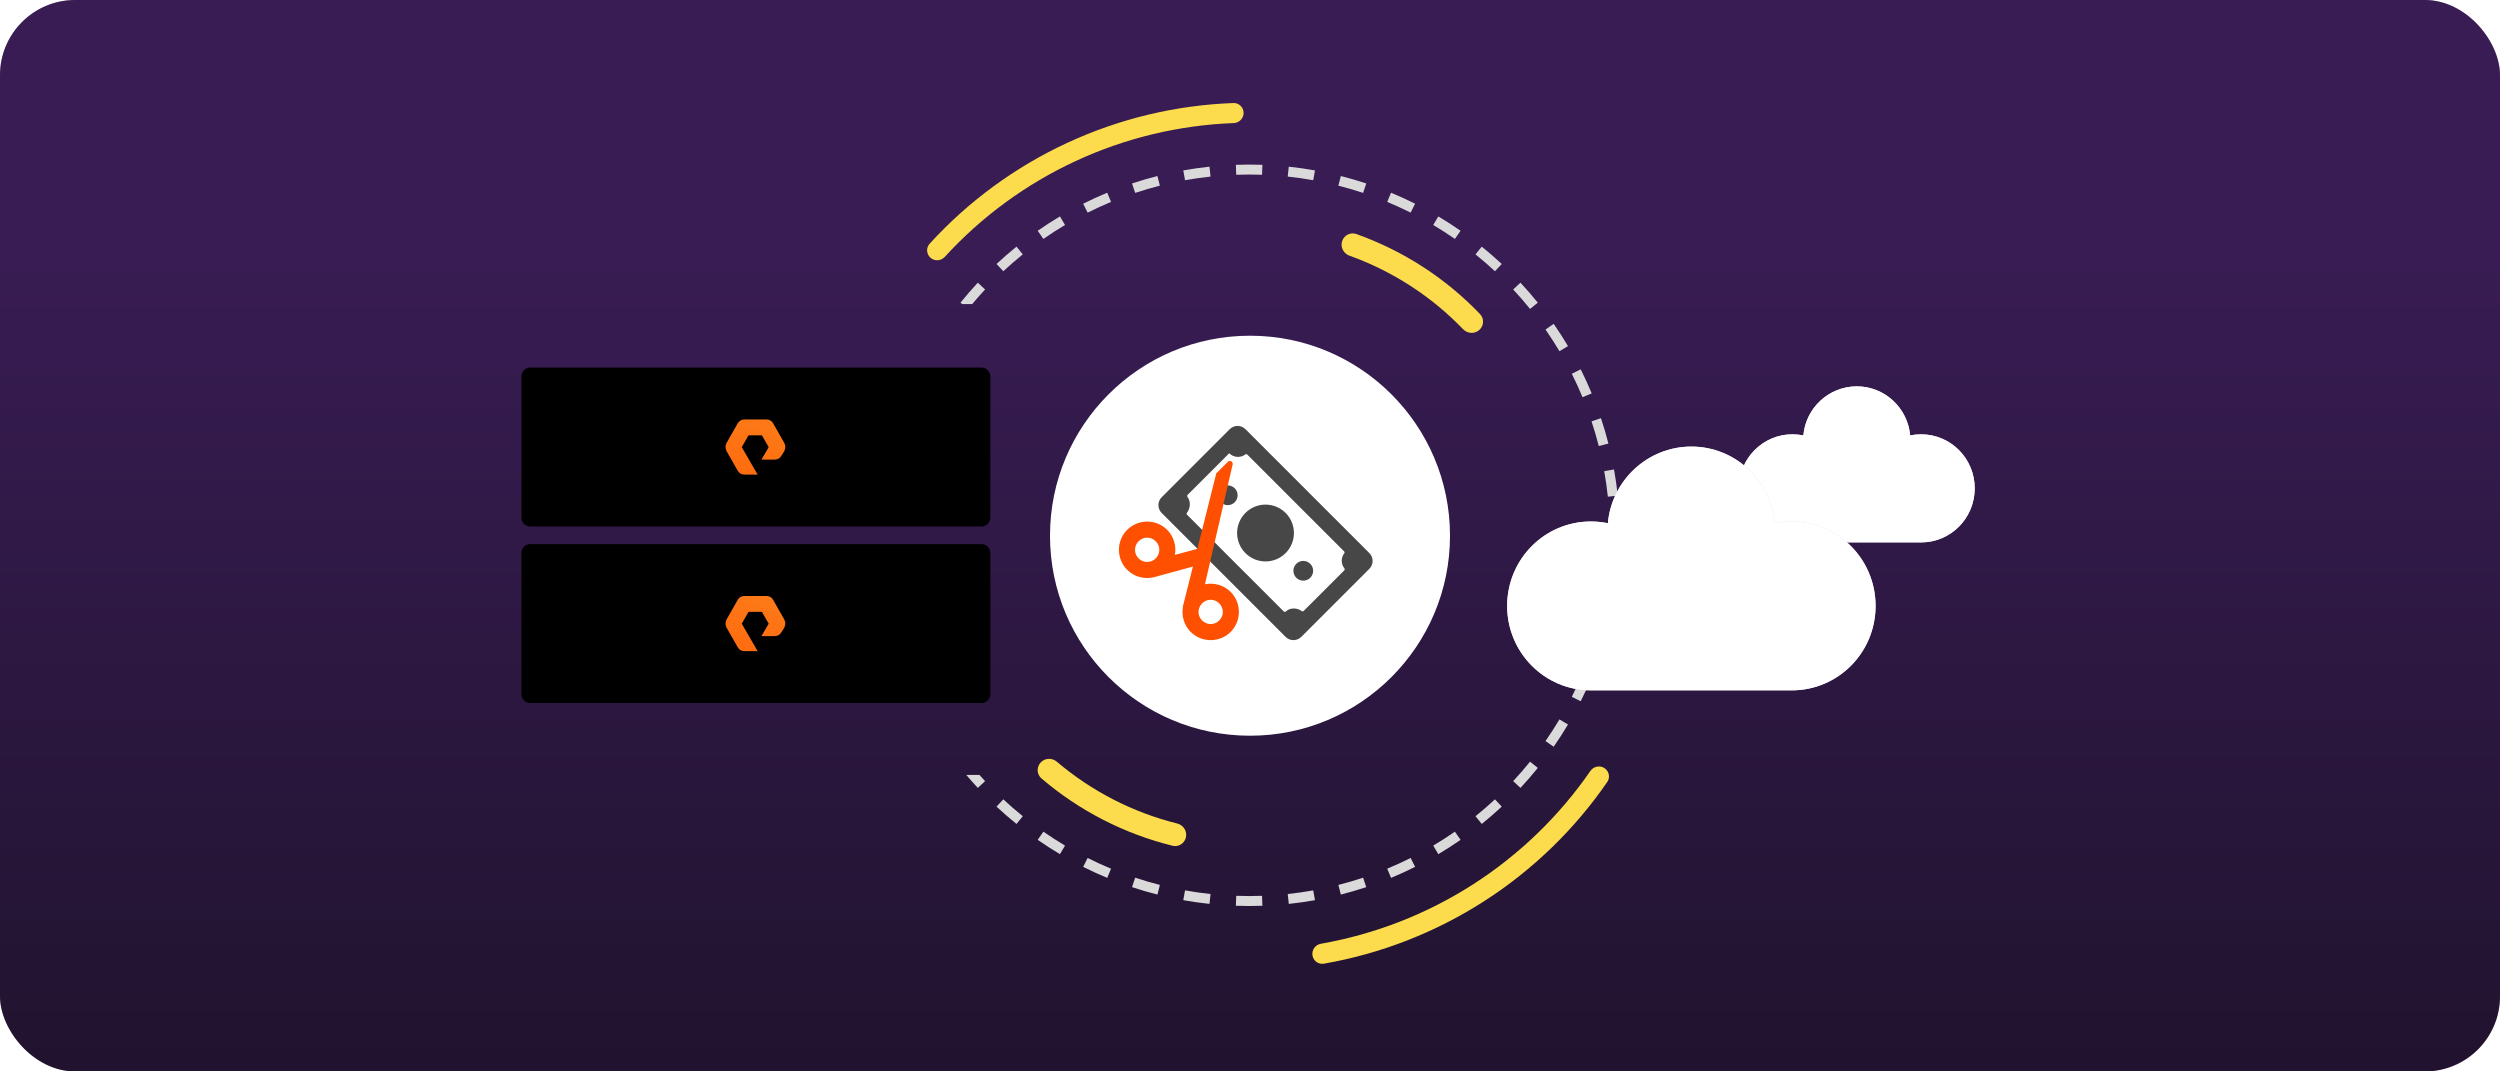 <svg width="350" height="150" viewBox="0 0 350 150" fill="none" xmlns="http://www.w3.org/2000/svg">
<g clip-path="url(#clip0_8702_19312)">
<rect width="350" height="150" rx="10.526" fill="#241434"/>
<rect width="350" height="150" rx="10.526" fill="url(#paint0_linear_8702_19312)" fill-opacity="0.3"/>
<circle cx="175" cy="75" r="28" fill="white"/>
<path fill-rule="evenodd" clip-rule="evenodd" d="M226.049 76.772L226.746 76.797C226.767 76.181 226.778 75.562 226.778 74.941C226.778 74.32 226.767 73.701 226.746 73.085L226.049 73.11L225.353 73.134C225.374 73.734 225.385 74.336 225.385 74.941C225.385 75.546 225.374 76.148 225.353 76.748L226.049 76.772ZM225.792 69.465L226.485 69.391C226.354 68.154 226.179 66.931 225.962 65.721L225.276 65.844L224.59 65.967C224.801 67.144 224.971 68.335 225.099 69.538L225.792 69.465ZM224.503 62.274L225.178 62.102C224.872 60.899 224.524 59.713 224.135 58.545L223.474 58.765L222.813 58.985C223.191 60.121 223.53 61.275 223.828 62.446L224.503 62.274ZM222.197 55.341L222.84 55.075C222.366 53.93 221.851 52.806 221.299 51.705L220.676 52.017L220.053 52.33C220.591 53.401 221.091 54.495 221.553 55.608L222.197 55.341ZM218.921 48.811L219.52 48.455C218.888 47.391 218.219 46.352 217.514 45.339L216.942 45.737L216.37 46.135C217.056 47.121 217.707 48.132 218.323 49.167L218.921 48.811ZM214.749 42.812L215.292 42.375C214.515 41.413 213.706 40.479 212.864 39.576L212.354 40.051L211.844 40.526C212.664 41.405 213.452 42.314 214.207 43.25L214.749 42.812ZM209.769 37.466L210.244 36.956C209.34 36.114 208.407 35.304 207.445 34.528L207.007 35.071L206.57 35.613C207.506 36.368 208.415 37.156 209.294 37.975L209.769 37.466ZM204.083 32.877L204.48 32.306C203.468 31.601 202.429 30.932 201.365 30.299L201.009 30.898L200.653 31.497C201.688 32.113 202.699 32.764 203.685 33.45L204.083 32.877ZM197.803 29.144L198.115 28.521C197.014 27.969 195.89 27.454 194.745 26.98L194.478 27.623L194.211 28.267C195.325 28.729 196.419 29.229 197.49 29.767L197.803 29.144ZM191.055 26.346L191.275 25.684C190.107 25.296 188.921 24.948 187.718 24.642L187.546 25.317L187.374 25.992C188.545 26.29 189.699 26.629 190.835 27.007L191.055 26.346ZM183.976 24.544L184.098 23.858C182.889 23.641 181.665 23.466 180.429 23.335L180.355 24.028L180.281 24.72C181.485 24.848 182.676 25.019 183.853 25.23L183.976 24.544ZM176.71 23.77L176.735 23.074C176.119 23.052 175.5 23.041 174.879 23.041C174.257 23.041 173.639 23.052 173.023 23.074L173.047 23.77L173.072 24.467C173.671 24.446 174.274 24.435 174.879 24.435C175.484 24.435 176.086 24.446 176.686 24.467L176.71 23.77ZM169.402 24.028L169.329 23.335C168.092 23.466 166.868 23.641 165.659 23.858L165.782 24.544L165.905 25.23C167.082 25.019 168.272 24.848 169.476 24.72L169.402 24.028ZM162.211 25.317L162.04 24.642C160.837 24.948 159.651 25.296 158.483 25.684L158.703 26.346L158.923 27.007C160.059 26.629 161.213 26.29 162.383 25.992L162.211 25.317ZM155.279 27.623L155.012 26.98C153.868 27.454 152.744 27.969 151.642 28.521L151.955 29.144L152.267 29.767C153.339 29.229 154.432 28.729 155.546 28.267L155.279 27.623ZM148.748 30.898L148.392 30.299C147.329 30.932 146.29 31.601 145.277 32.306L145.675 32.877L146.073 33.45C147.058 32.764 148.069 32.113 149.104 31.497L148.748 30.898ZM142.75 35.071L142.313 34.528C141.351 35.304 140.417 36.114 139.513 36.956L139.988 37.466L140.463 37.975C141.343 37.156 142.251 36.368 143.188 35.613L142.75 35.071ZM137.403 40.051L136.893 39.576C136.052 40.479 135.242 41.413 134.466 42.375L134.705 42.568H136.11C136.693 41.871 137.294 41.19 137.913 40.526L137.403 40.051ZM135.278 108.489H137.123C137.383 108.781 137.646 109.07 137.913 109.357L137.403 109.832L136.893 110.306C136.341 109.713 135.802 109.107 135.278 108.489ZM139.988 112.417L139.513 112.926C140.417 113.768 141.351 114.578 142.313 115.354L142.75 114.812L143.188 114.269C142.251 113.514 141.343 112.726 140.463 111.907L139.988 112.417ZM145.675 117.005L145.277 117.577C146.29 118.281 147.329 118.95 148.392 119.583L148.748 118.984L149.104 118.385C148.069 117.77 147.058 117.118 146.073 116.433L145.675 117.005ZM151.955 120.738L151.642 121.361C152.744 121.914 153.868 122.428 155.012 122.903L155.279 122.259L155.546 121.615C154.432 121.154 153.339 120.653 152.267 120.116L151.955 120.738ZM158.703 123.537L158.483 124.198C159.651 124.586 160.837 124.934 162.04 125.24L162.211 124.565L162.383 123.89C161.213 123.592 160.059 123.253 158.923 122.875L158.703 123.537ZM165.782 125.338L165.659 126.024C166.868 126.241 168.092 126.416 169.329 126.547L169.402 125.855L169.476 125.162C168.272 125.034 167.082 124.864 165.905 124.653L165.782 125.338ZM173.047 126.112L173.023 126.808C173.639 126.83 174.257 126.841 174.879 126.841C175.5 126.841 176.119 126.83 176.735 126.808L176.71 126.112L176.686 125.415C176.086 125.437 175.484 125.447 174.879 125.447C174.274 125.447 173.671 125.437 173.072 125.415L173.047 126.112ZM180.355 125.855L180.429 126.547C181.665 126.416 182.889 126.241 184.098 126.024L183.975 125.338L183.853 124.653C182.676 124.864 181.485 125.034 180.281 125.162L180.355 125.855ZM187.546 124.565L187.718 125.24C188.921 124.934 190.107 124.586 191.275 124.198L191.055 123.537L190.835 122.875C189.699 123.253 188.545 123.592 187.374 123.89L187.546 124.565ZM194.478 122.259L194.745 122.903C195.89 122.428 197.014 121.914 198.115 121.361L197.803 120.738L197.49 120.116C196.419 120.653 195.325 121.154 194.211 121.615L194.478 122.259ZM201.009 118.984L201.365 119.583C202.429 118.95 203.468 118.281 204.48 117.577L204.083 117.005L203.685 116.433C202.699 117.118 201.688 117.77 200.653 118.385L201.009 118.984ZM207.007 114.812L207.445 115.354C208.407 114.578 209.34 113.768 210.244 112.926L209.769 112.417L209.294 111.907C208.415 112.726 207.506 113.514 206.57 114.269L207.007 114.812ZM212.354 109.832L212.864 110.306C213.706 109.403 214.515 108.469 215.292 107.507L214.749 107.07L214.207 106.632C213.452 107.568 212.664 108.477 211.844 109.357L212.354 109.832ZM216.942 104.145L217.514 104.543C218.219 103.53 218.888 102.491 219.52 101.428L218.921 101.071L218.323 100.715C217.707 101.75 217.056 102.761 216.37 103.747L216.942 104.145ZM220.676 97.865L221.299 98.177C221.851 97.076 222.366 95.952 222.84 94.808L222.197 94.541L221.553 94.274C221.091 95.387 220.591 96.481 220.053 97.553L220.676 97.865ZM223.474 91.117L224.135 91.337C224.524 90.169 224.872 88.983 225.178 87.78L224.503 87.608L223.828 87.436C223.53 88.607 223.191 89.761 222.813 90.897L223.474 91.117ZM225.276 84.038L225.962 84.161C226.179 82.952 226.354 81.728 226.485 80.491L225.792 80.417L225.099 80.344C224.971 81.547 224.801 82.738 224.59 83.915L225.276 84.038Z" fill="#DADADA"/>
<path d="M224.623 107.535C225.274 107.962 225.458 108.837 225.016 109.479C220.429 116.138 214.557 121.821 207.742 126.191C200.927 130.561 193.313 133.525 185.347 134.915C184.579 135.049 183.861 134.517 183.744 133.747C183.628 132.977 184.159 132.26 184.926 132.125C192.5 130.794 199.739 127.972 206.22 123.816C212.701 119.66 218.286 114.26 222.656 107.932C223.098 107.291 223.971 107.108 224.623 107.535Z" fill="#FCDC4D"/>
<path d="M187.895 33.772C188.16 32.935 189.054 32.468 189.881 32.762C196.45 35.099 202.383 38.937 207.206 43.972C207.813 44.605 207.754 45.612 207.099 46.197C206.444 46.781 205.442 46.721 204.833 46.089C200.392 41.479 194.947 37.956 188.922 35.795C188.096 35.499 187.631 34.609 187.895 33.772Z" fill="#FCDC4D"/>
<path d="M130.273 36.09C129.689 35.581 129.627 34.694 130.149 34.122C135.571 28.18 142.126 23.375 149.433 19.991C156.74 16.607 164.644 14.716 172.683 14.425C173.457 14.396 174.093 15.018 174.104 15.793C174.114 16.568 173.494 17.202 172.719 17.231C165.076 17.517 157.561 19.319 150.612 22.537C143.663 25.755 137.428 30.321 132.266 35.965C131.743 36.537 130.858 36.599 130.273 36.09Z" fill="#FCDC4D"/>
<path d="M166.036 117.203C165.856 118.062 165.013 118.616 164.161 118.406C157.391 116.736 151.105 113.508 145.804 108.98C145.137 108.41 145.095 107.402 145.689 106.755C146.282 106.109 147.285 106.068 147.954 106.636C152.832 110.78 158.602 113.743 164.812 115.292C165.664 115.505 166.215 116.344 166.036 117.203Z" fill="#FCDC4D"/>
<path d="M73 52.699C73 52.016 73.553 51.463 74.236 51.463H137.412C138.094 51.463 138.647 52.016 138.647 52.699V72.47C138.647 73.152 138.094 73.706 137.412 73.706H74.236C73.553 73.706 73 73.152 73 72.47V52.699Z" fill="black"/>
<path fill-rule="evenodd" clip-rule="evenodd" d="M106.071 66.446H104.202C103.816 66.446 103.46 66.235 103.282 65.905L101.709 63.14C101.531 62.81 101.531 62.389 101.709 62.028L103.282 59.264C103.46 58.933 103.846 58.723 104.202 58.723H107.317C107.703 58.723 108.059 58.933 108.237 59.264L109.809 62.028C109.987 62.359 109.987 62.779 109.809 63.14L109.394 63.801C109.216 64.132 108.86 64.342 108.474 64.342H106.605L107.614 62.599L106.664 60.946H104.795L103.846 62.599L106.071 66.446Z" fill="url(#paint1_linear_8702_19312)"/>
<path d="M73 77.413C73 76.73 73.553 76.177 74.236 76.177H137.412C138.094 76.177 138.647 76.73 138.647 77.413V97.184C138.647 97.867 138.094 98.42 137.412 98.42H74.236C73.553 98.42 73 97.867 73 97.184V77.413Z" fill="black"/>
<path fill-rule="evenodd" clip-rule="evenodd" d="M106.071 91.16H104.202C103.816 91.16 103.46 90.95 103.282 90.619L101.709 87.854C101.531 87.524 101.531 87.103 101.709 86.742L103.282 83.978C103.46 83.647 103.846 83.437 104.202 83.437H107.317C107.703 83.437 108.059 83.647 108.237 83.978L109.809 86.742C109.987 87.073 109.987 87.494 109.809 87.854L109.394 88.515C109.216 88.846 108.86 89.056 108.474 89.056H106.605L107.614 87.313L106.664 85.661H104.795L103.846 87.313L106.071 91.16Z" fill="url(#paint2_linear_8702_19312)"/>
<g filter="url(#filter0_d_8702_19312)">
<path d="M268.951 58.132C268.424 58.132 267.924 58.188 267.423 58.285C267.077 54.439 263.867 51.418 259.951 51.418C256.034 51.418 252.813 54.439 252.466 58.285C251.981 58.187 251.467 58.132 250.939 58.132C246.8 58.132 243.439 61.516 243.439 65.699C243.439 69.882 246.8 73.266 250.952 73.266H268.95C273.101 73.266 276.462 69.882 276.462 65.699C276.462 61.516 273.101 58.132 268.95 58.132H268.951Z" fill="#DADADA"/>
<path d="M268.951 58.132C268.424 58.132 267.924 58.188 267.423 58.285C267.077 54.439 263.867 51.418 259.951 51.418C256.034 51.418 252.813 54.439 252.466 58.285C251.981 58.187 251.467 58.132 250.939 58.132C246.8 58.132 243.439 61.516 243.439 65.699C243.439 69.882 246.8 73.266 250.952 73.266H268.95C273.101 73.266 276.462 69.882 276.462 65.699C276.462 61.516 273.101 58.132 268.95 58.132H268.951Z" fill="white"/>
</g>
<g filter="url(#filter1_d_8702_19312)">
<path d="M250.85 67.665C250.027 67.665 249.245 67.753 248.464 67.904C247.922 61.897 242.909 57.178 236.791 57.178C230.674 57.178 225.643 61.897 225.101 67.904C224.342 67.75 223.54 67.665 222.714 67.665C216.25 67.665 211 72.951 211 79.484C211 86.018 216.25 91.304 222.735 91.304H250.848C257.333 91.304 262.582 86.018 262.582 79.484C262.582 72.951 257.333 67.665 250.848 67.665H250.85Z" fill="#DADADA"/>
<path d="M250.85 67.665C250.027 67.665 249.245 67.753 248.464 67.904C247.922 61.897 242.909 57.178 236.791 57.178C230.674 57.178 225.643 61.897 225.101 67.904C224.342 67.75 223.54 67.665 222.714 67.665C216.25 67.665 211 72.951 211 79.484C211 86.018 216.25 91.304 222.735 91.304H250.848C257.333 91.304 262.582 86.018 262.582 79.484C262.582 72.951 257.333 67.665 250.848 67.665H250.85Z" fill="white"/>
</g>
<path fill-rule="evenodd" clip-rule="evenodd" d="M174.362 60.084C173.755 59.477 172.77 59.477 172.162 60.084L162.633 69.614C162.025 70.221 162.025 71.206 162.633 71.814L179.982 89.163C180.589 89.77 181.574 89.77 182.182 89.163L191.711 79.633C192.319 79.026 192.319 78.041 191.711 77.433L174.362 60.084ZM166.251 69.569C166.186 69.484 166.185 69.361 166.261 69.285L172.09 63.456C172.055 63.421 172.101 63.468 172.09 63.456C172.693 64.06 173.674 64.137 174.335 63.629C174.419 63.563 174.541 63.563 174.617 63.638L188.178 77.199C188.253 77.275 188.252 77.396 188.187 77.481C187.715 78.088 187.729 78.956 188.209 79.561C188.276 79.645 188.277 79.768 188.201 79.844L182.51 85.534C182.435 85.61 182.312 85.609 182.227 85.544C181.604 85.067 180.594 85.053 180.039 85.594C179.953 85.678 179.811 85.692 179.726 85.607L166.183 72.064C166.107 71.988 166.108 71.866 166.175 71.781C166.666 71.159 166.724 70.192 166.251 69.569Z" fill="#474747"/>
<path d="M172.863 70.315C172.323 70.855 171.448 70.855 170.908 70.315C170.368 69.775 170.368 68.9 170.908 68.36C171.448 67.82 172.323 67.82 172.863 68.36C173.403 68.9 173.403 69.775 172.863 70.315Z" fill="#474747"/>
<path d="M183.436 80.887C182.896 81.427 182.021 81.427 181.481 80.887C180.941 80.347 180.941 79.472 181.481 78.932C182.021 78.392 182.896 78.392 183.436 78.932C183.976 79.472 183.976 80.347 183.436 80.887Z" fill="#474747"/>
<path d="M179.985 77.436C178.431 78.99 175.913 78.99 174.359 77.436C172.806 75.883 172.806 73.364 174.359 71.81C175.913 70.257 178.431 70.257 179.985 71.81C181.539 73.364 181.539 75.883 179.985 77.436Z" fill="#474747"/>
<path d="M157.773 74.208C156.254 75.762 156.283 78.285 157.836 79.804C158.809 80.755 160.162 81.097 161.408 80.842L161.408 80.85L167.008 79.317L165.594 84.942L165.614 84.946C165.383 86.202 165.756 87.547 166.729 88.498C168.282 90.016 170.805 89.988 172.324 88.434C173.843 86.881 173.815 84.358 172.261 82.839C171.289 81.888 169.94 81.549 168.693 81.796L172.571 65.026C172.667 64.633 172.183 64.364 171.901 64.653L170.279 66.268L167.63 76.837L164.487 77.684C164.715 76.433 164.337 75.092 163.369 74.145C161.815 72.626 159.292 72.655 157.773 74.208ZM159.39 75.789C160.053 75.111 161.11 75.099 161.788 75.762C162.466 76.425 162.478 77.482 161.815 78.16C161.601 78.379 161.345 78.523 161.071 78.601L160.905 78.645C160.385 78.738 159.83 78.59 159.417 78.187C158.739 77.524 158.727 76.467 159.39 75.789ZM168.282 84.483C168.945 83.805 170.003 83.793 170.68 84.456C171.358 85.118 171.37 86.176 170.708 86.854C170.045 87.531 168.987 87.543 168.309 86.881C167.632 86.218 167.62 85.16 168.282 84.483Z" fill="#FE5000"/>
</g>
<defs>
<filter id="filter0_d_8702_19312" x="235.423" y="46.074" width="49.056" height="37.88" filterUnits="userSpaceOnUse" color-interpolation-filters="sRGB">
<feFlood flood-opacity="0" result="BackgroundImageFix"/>
<feColorMatrix in="SourceAlpha" type="matrix" values="0 0 0 0 0 0 0 0 0 0 0 0 0 0 0 0 0 0 127 0" result="hardAlpha"/>
<feOffset dy="2.672"/>
<feGaussianBlur stdDeviation="4.008"/>
<feColorMatrix type="matrix" values="0 0 0 0 0 0 0 0 0 0 0 0 0 0 0 0 0 0 0.15 0"/>
<feBlend mode="normal" in2="BackgroundImageFix" result="effect1_dropShadow_8702_19312"/>
<feBlend mode="normal" in="SourceGraphic" in2="effect1_dropShadow_8702_19312" result="shape"/>
</filter>
<filter id="filter1_d_8702_19312" x="194.968" y="46.49" width="83.647" height="66.191" filterUnits="userSpaceOnUse" color-interpolation-filters="sRGB">
<feFlood flood-opacity="0" result="BackgroundImageFix"/>
<feColorMatrix in="SourceAlpha" type="matrix" values="0 0 0 0 0 0 0 0 0 0 0 0 0 0 0 0 0 0 127 0" result="hardAlpha"/>
<feOffset dy="5.344"/>
<feGaussianBlur stdDeviation="8.016"/>
<feColorMatrix type="matrix" values="0 0 0 0 0 0 0 0 0 0 0 0 0 0 0 0 0 0 0.2 0"/>
<feBlend mode="normal" in2="BackgroundImageFix" result="effect1_dropShadow_8702_19312"/>
<feBlend mode="normal" in="SourceGraphic" in2="effect1_dropShadow_8702_19312" result="shape"/>
</filter>
<linearGradient id="paint0_linear_8702_19312" x1="175" y1="0" x2="175" y2="150" gradientUnits="userSpaceOnUse">
<stop offset="0.25" stop-color="#662E9C"/>
<stop offset="1" stop-color="#1A1124"/>
</linearGradient>
<linearGradient id="paint1_linear_8702_19312" x1="73" y1="73.706" x2="86.521" y2="33.801" gradientUnits="userSpaceOnUse">
<stop stop-color="#FE5000"/>
<stop offset="1" stop-color="#FD9627"/>
</linearGradient>
<linearGradient id="paint2_linear_8702_19312" x1="73" y1="98.42" x2="86.521" y2="58.515" gradientUnits="userSpaceOnUse">
<stop stop-color="#FE5000"/>
<stop offset="1" stop-color="#FD9627"/>
</linearGradient>
<clipPath id="clip0_8702_19312">
<rect width="350" height="150" rx="10.526" fill="white"/>
</clipPath>
</defs>
</svg>
